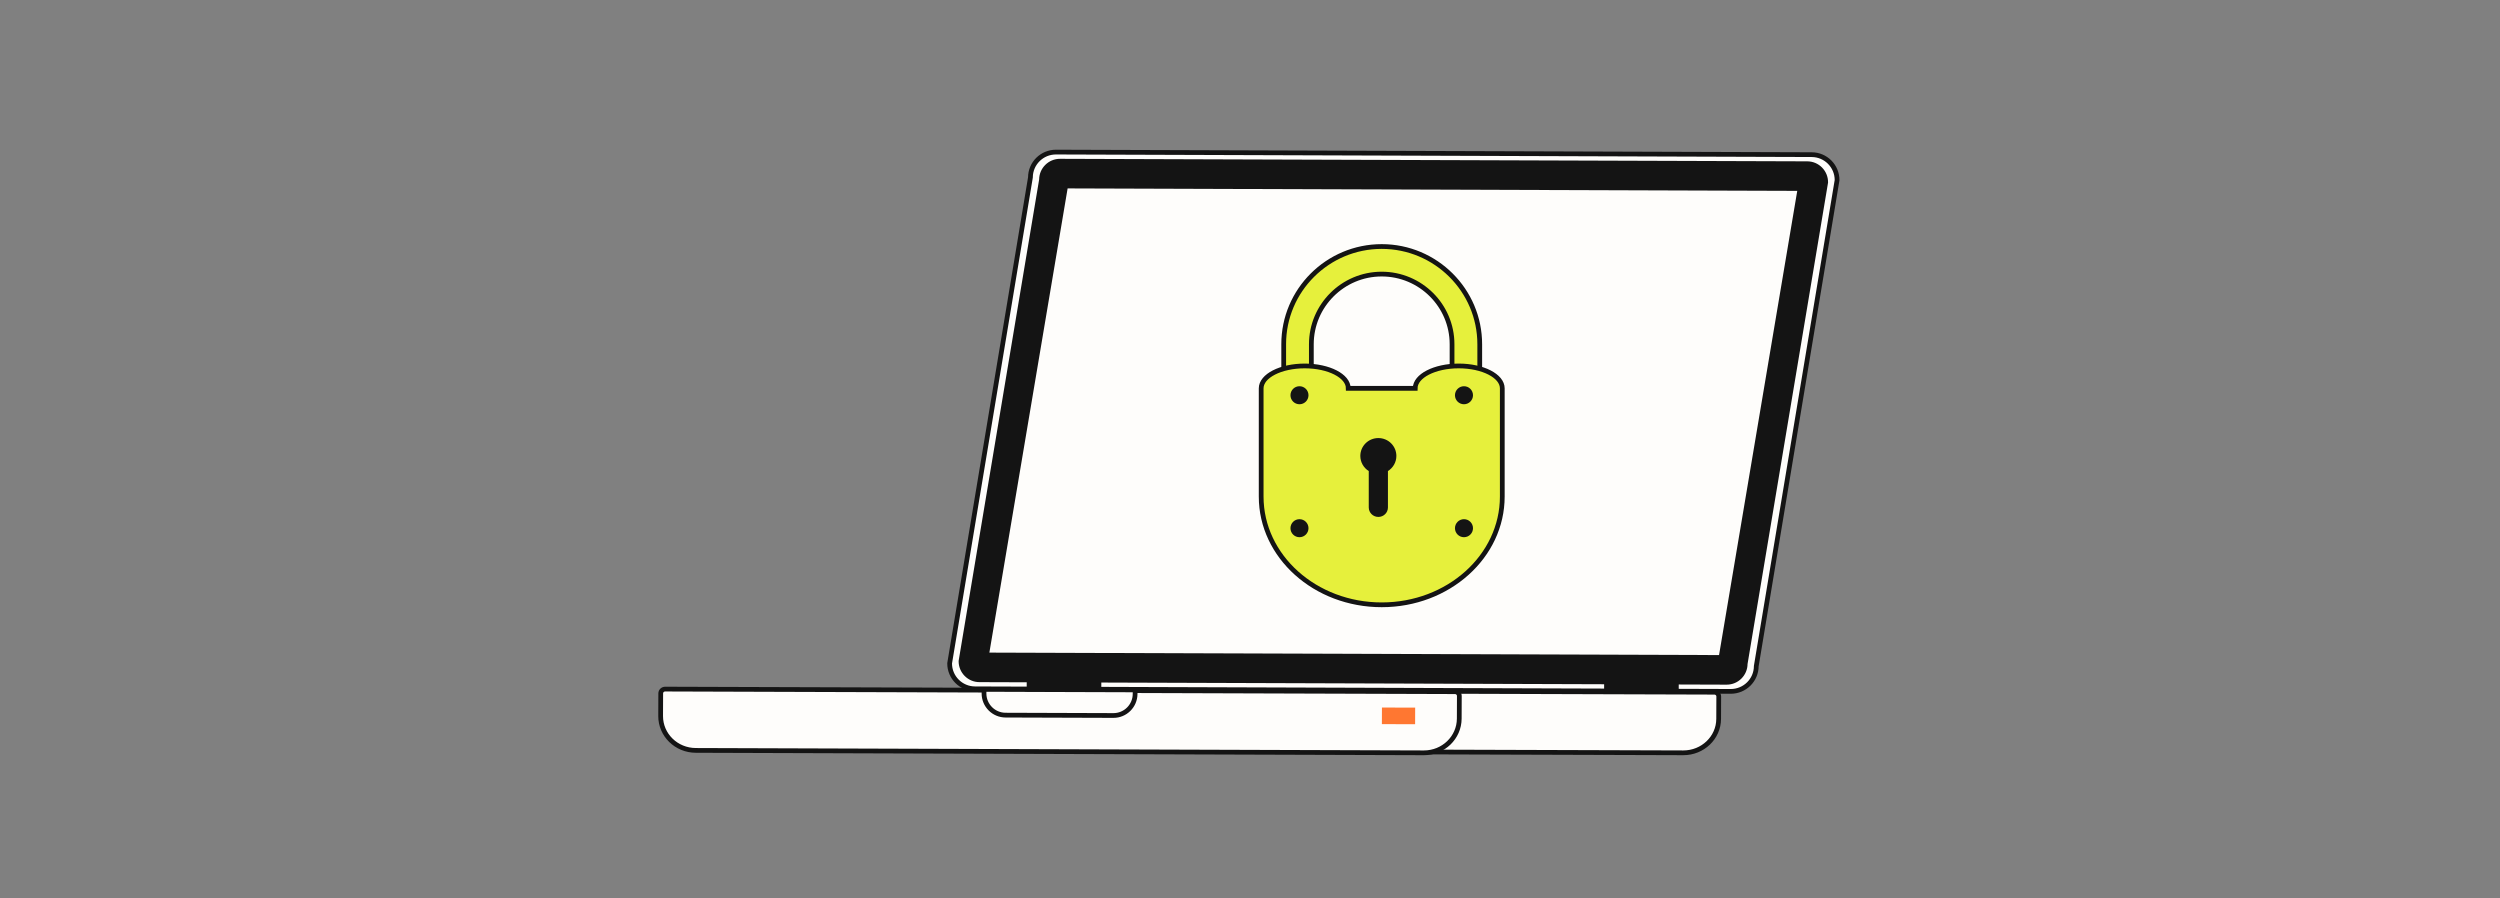 <svg width="526" height="189" viewBox="0 0 526 189" fill="none" xmlns="http://www.w3.org/2000/svg">
<rect x="0" y="0" width="526" height="189" fill="#808080" stroke="none"/>
<path d="M364.137 145.467L205.149 144.928C202.183 144.919 199.794 142.52 199.803 139.563L216.803 37.328C216.812 34.372 219.229 31.991 222.186 32L381.174 32.538C384.14 32.547 386.529 34.947 386.52 37.903L369.52 140.138C369.511 143.094 367.103 145.476 364.137 145.467Z" fill="#FEFDFB" stroke="#141414"/>
<path d="M202.195 139.096L219.135 37.803C219.135 35.654 220.886 33.906 223.039 33.915L380.248 34.446C382.392 34.446 384.134 36.202 384.125 38.362L367.186 139.663C367.186 141.813 365.434 143.561 363.281 143.552L206.072 143.021C203.929 143.021 202.186 141.264 202.195 139.105V139.096Z" fill="#141414" stroke="#141414"/>
<path d="M206.984 138.243L223.781 38.703L379.339 39.234L362.543 138.765L206.984 138.243Z" fill="#FEFDFB" stroke="#141414"/>
<path d="M224.204 39.14L378.732 39.661L362.111 138.328L207.573 137.807L224.204 39.14ZM223.438 38.225L206.506 138.713L362.886 139.244L379.818 38.755L223.438 38.225Z" fill="#141414" stroke="#141414"/>
<path d="M361.624 146.534L361.606 151.258C361.587 155.214 358.256 158.401 354.165 158.392L299.385 158.216C303.485 158.233 306.816 155.037 306.825 151.081L306.843 146.358C306.843 145.863 306.431 145.466 305.919 145.466L360.7 145.642C361.212 145.642 361.624 146.049 361.624 146.534Z" fill="#FEFDFB" stroke="#141414"/>
<path d="M307.046 146.438L307.027 151.2C307.009 155.188 303.678 158.402 299.587 158.393L146.404 157.885C142.295 157.876 138.982 154.636 139 150.649L139.018 145.886C139.018 145.388 139.439 144.987 139.943 144.987L306.121 145.53C306.634 145.53 307.046 145.94 307.046 146.429V146.438Z" fill="#FEFDFB" stroke="#141414"/>
<path d="M207.039 145.048L238.828 145.153L238.826 146.003C238.817 148.517 236.772 150.548 234.259 150.54L211.573 150.465C209.059 150.456 207.028 148.411 207.036 145.898L207.039 145.048Z" fill="#FEFDFB" stroke="#141414"/>
<path d="M231.223 142.276L216.525 142.228L216.516 144.979L231.214 145.027L231.223 142.276Z" fill="#141414" stroke="#141414"/>
<path d="M338.004 145.413L352.701 145.462L352.71 142.711L338.013 142.662L338.004 145.413Z" fill="#141414" stroke="#141414"/>
<path d="M297.752 148.886L290.76 148.863L290.748 152.355L297.74 152.378L297.752 148.886Z" fill="#FF7731"/>
<path d="M311.329 98.796H305.51V72.422C305.51 64.285 298.872 57.668 290.71 57.668C282.547 57.668 275.909 64.294 275.909 72.431V98.805H270.09V72.431C270.081 61.09 279.333 51.867 290.71 51.867C302.086 51.867 311.338 61.09 311.338 72.431V98.805L311.329 98.796Z" fill="#E6F03C" stroke="#141414"/>
<path d="M306.916 76.996C301.859 76.996 297.752 79.102 297.752 81.704H283.678C283.678 79.102 279.571 76.996 274.514 76.996C269.456 76.996 265.35 79.102 265.35 81.704C265.35 81.722 265.35 81.739 265.35 81.756V104.478C265.35 117.053 276.709 127.252 290.715 127.252C304.72 127.252 316.08 117.053 316.08 104.478V81.704C316.08 79.102 311.973 76.996 306.916 76.996Z" fill="#E6F03C" stroke="#141414"/>
<path d="M293.797 95.926C293.797 93.85 292.099 92.168 290.004 92.168C287.908 92.168 286.211 93.85 286.211 95.926C286.211 97.265 286.921 98.449 287.986 99.109V106.763C287.986 107.87 288.887 108.762 290.004 108.762C291.121 108.762 292.022 107.87 292.022 106.763V99.109C293.087 98.44 293.797 97.265 293.797 95.926Z" fill="#141414"/>
<path d="M290.004 97.856C291.051 97.856 291.9 97.007 291.9 95.96C291.9 94.913 291.051 94.064 290.004 94.064C288.956 94.064 288.107 94.913 288.107 95.96C288.107 97.007 288.956 97.856 290.004 97.856Z" fill="#141414"/>
<path d="M273.41 85.055C274.458 85.055 275.307 84.206 275.307 83.158C275.307 82.111 274.458 81.262 273.41 81.262C272.363 81.262 271.514 82.111 271.514 83.158C271.514 84.206 272.363 85.055 273.41 85.055Z" fill="#141414"/>
<path d="M308.021 85.055C309.069 85.055 309.918 84.206 309.918 83.158C309.918 82.111 309.069 81.262 308.021 81.262C306.974 81.262 306.125 82.111 306.125 83.158C306.125 84.206 306.974 85.055 308.021 85.055Z" fill="#141414"/>
<path d="M273.41 113.028C274.458 113.028 275.307 112.179 275.307 111.132C275.307 110.084 274.458 109.235 273.41 109.235C272.363 109.235 271.514 110.084 271.514 111.132C271.514 112.179 272.363 113.028 273.41 113.028Z" fill="#141414"/>
<path d="M308.021 113.028C309.069 113.028 309.918 112.179 309.918 111.132C309.918 110.084 309.069 109.235 308.021 109.235C306.974 109.235 306.125 110.084 306.125 111.132C306.125 112.179 306.974 113.028 308.021 113.028Z" fill="#141414"/>
</svg>
